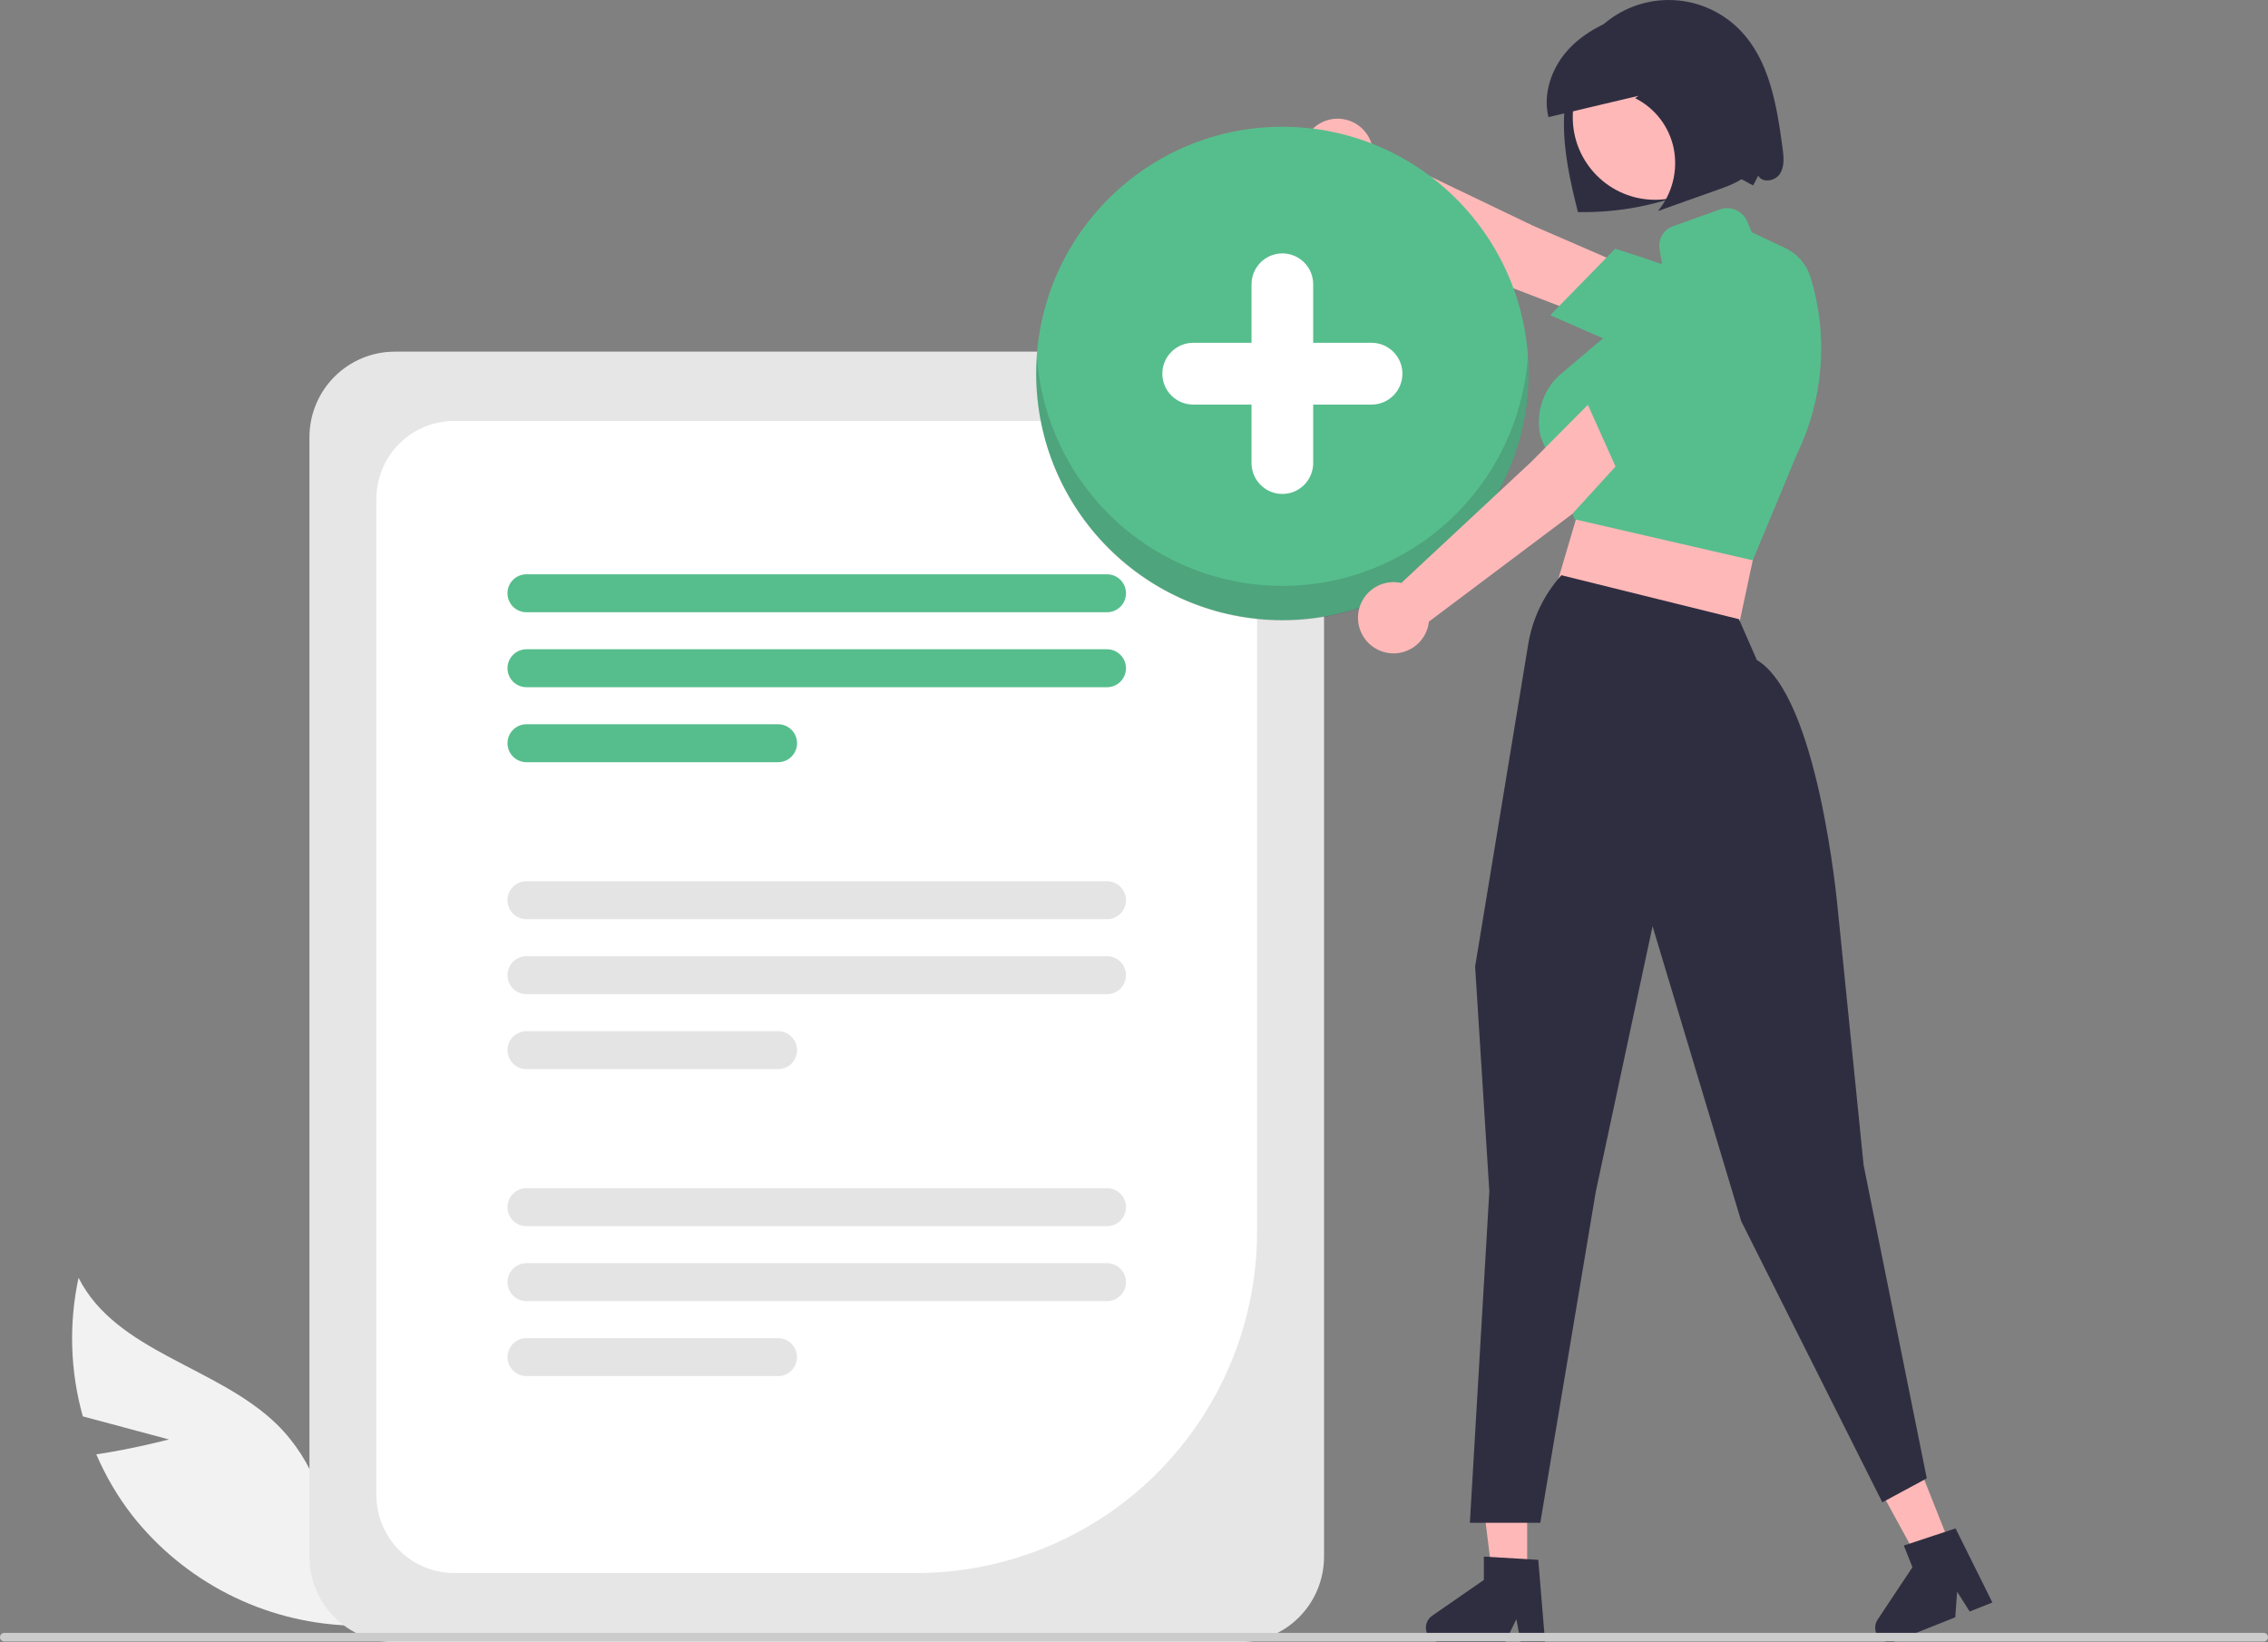 <svg xmlns="http://www.w3.org/2000/svg" width="551" height="399" viewBox="0 0 551 399" fill="none"><rect x="0" y="0" width="551" height="399" fill="#808080" stroke="none"/><g clip-path="url(#clip0_224:1272)"><path d="M433.058 35.902C431.666 25.673 429.921 14.69 422.72 7.306C420.436 4.963 417.701 3.108 414.681 1.853C411.662 0.597 408.42 -0.033 405.151 0.001C401.882 0.035 398.653 0.732 395.66 2.05C392.667 3.368 389.972 5.279 387.736 7.669C382.495 13.272 380.18 21.139 379.968 28.815C379.756 36.491 381.462 44.082 383.355 51.523C393.372 51.724 403.315 49.763 412.508 45.774C414.761 44.672 417.099 43.752 419.498 43.024C421.927 42.405 423.659 43.963 425.918 45.05L427.158 42.671C428.173 44.564 431.317 44.003 432.457 42.182C433.598 40.362 433.348 38.031 433.058 35.902Z" fill="#2F2E41"></path><path d="M391.221 79.092L394.121 64.247L372.374 54.813L333.497 36.151C333.226 34.419 332.436 32.81 331.233 31.538C330.03 30.265 328.47 29.389 326.759 29.024C325.047 28.66 323.266 28.824 321.65 29.496C320.034 30.168 318.66 31.316 317.71 32.787C316.759 34.258 316.276 35.984 316.326 37.736C316.375 39.489 316.954 41.184 317.987 42.6C319.019 44.015 320.456 45.083 322.107 45.662C323.758 46.241 325.546 46.304 327.234 45.843L364.251 68.733L391.221 79.092Z" fill="#FFB8B8"></path><path d="M376.623 76.579L392.374 60.446L392.685 60.541C392.881 60.601 412.451 66.578 424.926 72.653C426.336 73.287 427.591 74.222 428.604 75.392C429.616 76.562 430.362 77.94 430.788 79.428C431.409 81.512 431.409 83.733 430.788 85.817C430.167 87.901 428.953 89.758 427.293 91.16C425.587 92.691 423.477 93.696 421.216 94.057C418.955 94.418 416.638 94.118 414.542 93.195L376.623 76.579Z" fill="#56BE8D"></path><path d="M376.574 147.509L420.865 159.368L429.809 117.445L389.156 104.837L376.574 147.509Z" fill="#FFB8B8"></path><path d="M425.822 136.131L382.556 126.161L374.271 106.041C373.596 103.169 373.76 100.163 374.742 97.381C375.724 94.6 377.484 92.16 379.811 90.352L395.618 76.98L404.093 66.133L403.17 60.385C403.005 59.236 403.246 58.065 403.851 57.075C404.455 56.085 405.386 55.338 406.482 54.963L417.777 50.905C419.025 50.437 420.404 50.462 421.635 50.975C422.866 51.488 423.857 52.45 424.406 53.667L425.603 56.442C425.603 56.442 430.71 58.85 433.589 60.205C435.071 60.88 436.394 61.861 437.471 63.084C438.548 64.306 439.355 65.743 439.84 67.3C444.246 81.571 443.058 96.989 436.517 110.412L425.822 136.131Z" fill="#56BE8D"></path><path d="M41.041 349.715L20.122 344.106C17.046 333.135 16.689 321.577 19.083 310.437C28.209 328.513 52.72 331.922 67.241 346.018C71.736 350.45 75.178 355.838 77.313 361.784C79.447 367.729 80.219 374.08 79.571 380.365L84.582 394.912C74.41 394.509 64.446 391.901 55.377 387.268C46.308 382.635 38.349 376.087 32.049 368.075C28.558 363.545 25.652 358.593 23.396 353.336C32.15 352.051 41.041 349.715 41.041 349.715Z" fill="#F2F2F2"></path><path d="M300.942 399H95.903C90.408 398.994 85.14 396.804 81.254 392.91C77.369 389.017 75.183 383.739 75.177 378.233V106.199C75.183 100.693 77.369 95.415 81.254 91.521C85.14 87.628 90.408 85.438 95.903 85.432H300.942C306.437 85.438 311.705 87.628 315.591 91.521C319.476 95.414 321.662 100.693 321.668 106.199V378.233C321.662 383.739 319.476 389.017 315.591 392.91C311.705 396.804 306.437 398.994 300.942 399Z" fill="#E6E6E6"></path><path d="M222.685 382.162H110.316C105.313 382.156 100.516 380.162 96.978 376.617C93.44 373.072 91.45 368.266 91.444 363.252V121.18C91.45 116.166 93.44 111.36 96.978 107.815C100.516 104.27 105.313 102.276 110.316 102.271H286.53C291.533 102.276 296.33 104.27 299.868 107.815C303.406 111.36 305.396 116.166 305.402 121.18V299.282C305.377 321.255 296.654 342.322 281.147 357.859C265.64 373.397 244.615 382.137 222.685 382.162Z" fill="white"></path><path d="M268.951 148.743H127.894C127.29 148.744 126.692 148.626 126.133 148.395C125.575 148.164 125.067 147.825 124.64 147.397C124.212 146.97 123.872 146.462 123.64 145.903C123.409 145.344 123.289 144.745 123.288 144.14C123.287 143.534 123.406 142.935 123.636 142.375C123.867 141.816 124.205 141.307 124.631 140.879C125.058 140.45 125.565 140.11 126.123 139.877C126.68 139.645 127.279 139.525 127.883 139.524H268.951C270.171 139.523 271.342 140.007 272.205 140.87C273.069 141.734 273.555 142.906 273.557 144.128C273.558 145.351 273.075 146.524 272.214 147.389C271.352 148.255 270.182 148.742 268.962 148.743H268.951Z" fill="#56BE8D"></path><path d="M268.951 166.958H127.895C126.674 166.958 125.504 166.472 124.641 165.608C123.779 164.743 123.294 163.571 123.294 162.348C123.294 161.125 123.779 159.953 124.641 159.088C125.504 158.224 126.674 157.738 127.895 157.738H268.951C270.171 157.738 271.342 158.224 272.204 159.088C273.067 159.953 273.552 161.125 273.552 162.348C273.552 163.571 273.067 164.743 272.204 165.608C271.342 166.472 270.171 166.958 268.951 166.958Z" fill="#56BE8D"></path><path d="M189.039 185.173H127.895C126.674 185.173 125.504 184.687 124.641 183.822C123.779 182.958 123.294 181.785 123.294 180.563C123.294 179.34 123.779 178.168 124.641 177.303C125.504 176.439 126.674 175.953 127.895 175.953H189.039C190.259 175.953 191.43 176.439 192.292 177.303C193.155 178.168 193.64 179.34 193.64 180.563C193.64 181.785 193.155 182.958 192.292 183.822C191.43 184.687 190.259 185.173 189.039 185.173Z" fill="#56BE8D"></path><path d="M268.951 223.319H127.894C126.674 223.321 125.503 222.837 124.64 221.973C123.776 221.11 123.29 219.938 123.288 218.716C123.287 217.493 123.77 216.32 124.631 215.455C125.493 214.589 126.663 214.102 127.883 214.101H268.951C270.171 214.099 271.342 214.583 272.205 215.447C273.069 216.31 273.555 217.482 273.557 218.704C273.558 219.927 273.075 221.1 272.214 221.965C271.352 222.831 270.182 223.318 268.962 223.319H268.951Z" fill="#E4E4E4"></path><path d="M268.951 241.534H127.895C126.674 241.534 125.504 241.048 124.641 240.184C123.779 239.319 123.294 238.147 123.294 236.924C123.294 235.702 123.779 234.529 124.641 233.665C125.504 232.8 126.674 232.314 127.895 232.314H268.951C270.171 232.314 271.342 232.8 272.204 233.665C273.067 234.529 273.552 235.702 273.552 236.924C273.552 238.147 273.067 239.319 272.204 240.184C271.342 241.048 270.171 241.534 268.951 241.534Z" fill="#E4E4E4"></path><path d="M189.039 259.748H127.895C126.674 259.748 125.504 259.262 124.641 258.398C123.779 257.533 123.294 256.361 123.294 255.138C123.294 253.915 123.779 252.743 124.641 251.878C125.504 251.014 126.674 250.528 127.895 250.528H189.039C190.259 250.528 191.43 251.014 192.292 251.878C193.155 252.743 193.64 253.915 193.64 255.138C193.64 256.361 193.155 257.533 192.292 258.398C191.43 259.262 190.259 259.748 189.039 259.748Z" fill="#E4E4E4"></path><path d="M268.951 297.896H127.894C126.674 297.897 125.503 297.413 124.64 296.55C123.776 295.686 123.29 294.514 123.288 293.292C123.287 292.069 123.77 290.896 124.631 290.031C125.493 289.165 126.663 288.678 127.883 288.677H268.951C270.171 288.675 271.342 289.159 272.205 290.023C273.069 290.886 273.555 292.058 273.557 293.28C273.558 294.503 273.075 295.676 272.214 296.541C271.352 297.407 270.182 297.894 268.962 297.896H268.951Z" fill="#E4E4E4"></path><path d="M268.951 316.11H127.895C126.674 316.11 125.504 315.624 124.641 314.76C123.779 313.895 123.294 312.723 123.294 311.5C123.294 310.278 123.779 309.105 124.641 308.241C125.504 307.376 126.674 306.891 127.895 306.891H268.951C270.171 306.891 271.342 307.376 272.204 308.241C273.067 309.105 273.552 310.278 273.552 311.5C273.552 312.723 273.067 313.895 272.204 314.76C271.342 315.624 270.171 316.11 268.951 316.11Z" fill="#E4E4E4"></path><path d="M189.039 334.324H127.894C126.676 334.322 125.508 333.835 124.647 332.971C123.786 332.106 123.303 330.935 123.303 329.714C123.303 328.493 123.786 327.322 124.647 326.458C125.508 325.594 126.676 325.107 127.894 325.104H189.039C190.258 325.107 191.426 325.594 192.287 326.458C193.147 327.322 193.631 328.493 193.631 329.714C193.631 330.935 193.147 332.106 192.287 332.971C191.426 333.835 190.258 334.322 189.039 334.324Z" fill="#E4E4E4"></path><path d="M311.544 150.648C344.574 150.648 371.35 123.818 371.35 90.723C371.35 57.627 344.574 30.798 311.544 30.798C278.513 30.798 251.737 57.627 251.737 90.723C251.737 123.818 278.513 150.648 311.544 150.648Z" fill="#56BE8D"></path><path opacity="0.16" d="M311.544 142.345C296.413 142.343 281.845 136.594 270.778 126.257C259.71 115.919 252.964 101.762 251.901 86.639C251.804 88.034 251.737 89.437 251.737 90.857C251.743 106.746 258.047 121.982 269.262 133.216C280.477 144.449 295.686 150.759 311.544 150.759C327.401 150.759 342.61 144.449 353.825 133.216C365.04 121.982 371.344 106.746 371.35 90.857C371.35 89.437 371.283 88.034 371.186 86.639C370.123 101.762 363.377 115.919 352.31 126.257C341.242 136.594 326.674 142.343 311.544 142.345Z" fill="#231F20"></path><path d="M311.544 120.006C309.558 120.004 307.654 119.212 306.25 117.806C304.846 116.399 304.056 114.491 304.054 112.501V69.078C304.053 68.092 304.246 67.115 304.622 66.204C304.998 65.292 305.549 64.464 306.245 63.766C306.94 63.069 307.766 62.515 308.675 62.137C309.585 61.76 310.559 61.565 311.543 61.565C312.528 61.565 313.502 61.76 314.412 62.137C315.321 62.515 316.147 63.069 316.842 63.766C317.538 64.464 318.089 65.292 318.465 66.204C318.841 67.115 319.034 68.092 319.033 69.078V112.501C319.031 114.491 318.241 116.399 316.837 117.805C315.433 119.212 313.529 120.004 311.544 120.006Z" fill="white"></path><path d="M282.385 90.79C282.387 88.8 283.177 86.893 284.581 85.486C285.985 84.079 287.889 83.287 289.875 83.285H333.212C334.196 83.284 335.171 83.477 336.081 83.854C336.99 84.231 337.817 84.783 338.513 85.48C339.21 86.177 339.762 87.005 340.139 87.916C340.516 88.827 340.71 89.804 340.71 90.79C340.71 91.776 340.516 92.752 340.139 93.663C339.762 94.575 339.21 95.402 338.513 96.099C337.817 96.796 336.99 97.349 336.081 97.725C335.171 98.102 334.196 98.295 333.212 98.294H289.875C287.889 98.292 285.985 97.501 284.581 96.094C283.177 94.687 282.387 92.78 282.385 90.79Z" fill="white"></path><path d="M401.447 103.523L388.72 95.386L372 112.211L340.438 141.633C338.73 141.252 336.947 141.4 335.325 142.056C333.703 142.712 332.318 143.846 331.353 145.308C330.388 146.771 329.889 148.492 329.921 150.244C329.954 151.997 330.517 153.698 331.536 155.123C332.554 156.548 333.981 157.63 335.626 158.225C337.272 158.82 339.059 158.901 340.751 158.456C342.443 158.011 343.961 157.063 345.103 155.735C346.245 154.407 346.958 152.763 347.148 151.021L381.955 124.88L401.447 103.523Z" fill="#FFB8B8"></path><path d="M393.771 116.216L384.552 95.625L384.754 95.369C384.881 95.208 397.595 79.147 407.803 69.738C408.908 68.655 410.235 67.827 411.693 67.311C413.15 66.795 414.702 66.604 416.241 66.751C418.403 66.936 420.465 67.749 422.174 69.09C423.882 70.432 425.163 72.244 425.858 74.304C426.655 76.455 426.817 78.79 426.324 81.03C425.832 83.271 424.706 85.322 423.081 86.938L393.771 116.216Z" fill="#56BE8D"></path><path d="M402.101 48.535C413.151 48.535 422.109 39.559 422.109 28.488C422.109 17.416 413.151 8.44 402.101 8.44C391.051 8.44 382.094 17.416 382.094 28.488C382.094 39.559 391.051 48.535 402.101 48.535Z" fill="#FFB8B8"></path><path d="M371.016 384.641H362.745L358.809 352.675H371.016V384.641Z" fill="#FFB8B8"></path><path d="M375.382 398.999H369.45L368.391 393.388L365.68 398.999H349.948C349.194 399 348.459 398.758 347.852 398.31C347.244 397.863 346.796 397.232 346.571 396.511C346.347 395.789 346.359 395.015 346.604 394.301C346.85 393.586 347.318 392.97 347.938 392.54L360.501 383.847V378.174L373.715 378.964L375.382 398.999Z" fill="#2F2E41"></path><path d="M474.681 377.6L466.996 380.665L451.54 352.425L462.882 347.9L474.681 377.6Z" fill="#FFB8B8"></path><path d="M484.037 389.324L478.526 391.522L475.472 386.701L475.023 392.919L460.407 398.749C459.706 399.028 458.935 399.076 458.205 398.885C457.476 398.694 456.826 398.275 456.351 397.688C455.877 397.101 455.602 396.377 455.566 395.622C455.531 394.867 455.738 394.121 456.156 393.492L464.619 380.759L462.525 375.489L475.094 371.326L484.037 389.324Z" fill="#2F2E41"></path><path d="M374.208 369.957H357.099L361.827 289.417L358.37 234.825L358.378 234.782L371.27 156.527C372.284 150.356 375.024 144.6 379.173 139.928L379.33 139.751L422.474 150.428L426.812 160.339C441.624 169.166 446.302 218.943 446.494 221.063L452.765 283.115L468.105 359.167L457.302 364.995L457.122 364.634L423.019 296.686L401.481 225.03L387.689 289.522L374.208 369.957Z" fill="#2F2E41"></path><path d="M426.879 29.431C426.171 24.772 425.432 20.073 423.769 15.685C422.105 11.297 419.424 7.188 415.579 4.702C409.489 0.767 401.606 1.526 394.779 3.79C389.499 5.54 384.345 8.201 380.622 12.479C376.899 16.756 374.807 22.86 376.192 28.453C383.475 26.73 390.757 25.006 398.04 23.282L397.242 23.846C399.633 25.041 401.722 26.765 403.348 28.889C404.975 31.013 406.097 33.481 406.63 36.104C407.15 38.76 407.076 41.498 406.411 44.121C405.746 46.744 404.507 49.186 402.785 51.27C407.752 49.505 412.718 47.739 417.685 45.974C420.75 44.884 424.031 43.629 425.849 40.834C427.957 37.593 427.467 33.299 426.879 29.431Z" fill="#2F2E41"></path><path d="M1.049 398.807H549.951C550.229 398.807 550.496 398.696 550.693 398.499C550.889 398.302 551 398.035 551 397.756C551 397.477 550.889 397.21 550.693 397.013C550.496 396.816 550.229 396.705 549.951 396.705H1.049C0.771 396.705 0.504 396.816 0.307 397.013C0.111 397.21 0 397.477 0 397.756C0 398.035 0.111 398.302 0.307 398.499C0.504 398.696 0.771 398.807 1.049 398.807Z" fill="#CCCCCC"></path></g><defs><clipPath id="clip0_224:1272"><rect width="551" height="399" fill="white"></rect></clipPath></defs></svg>